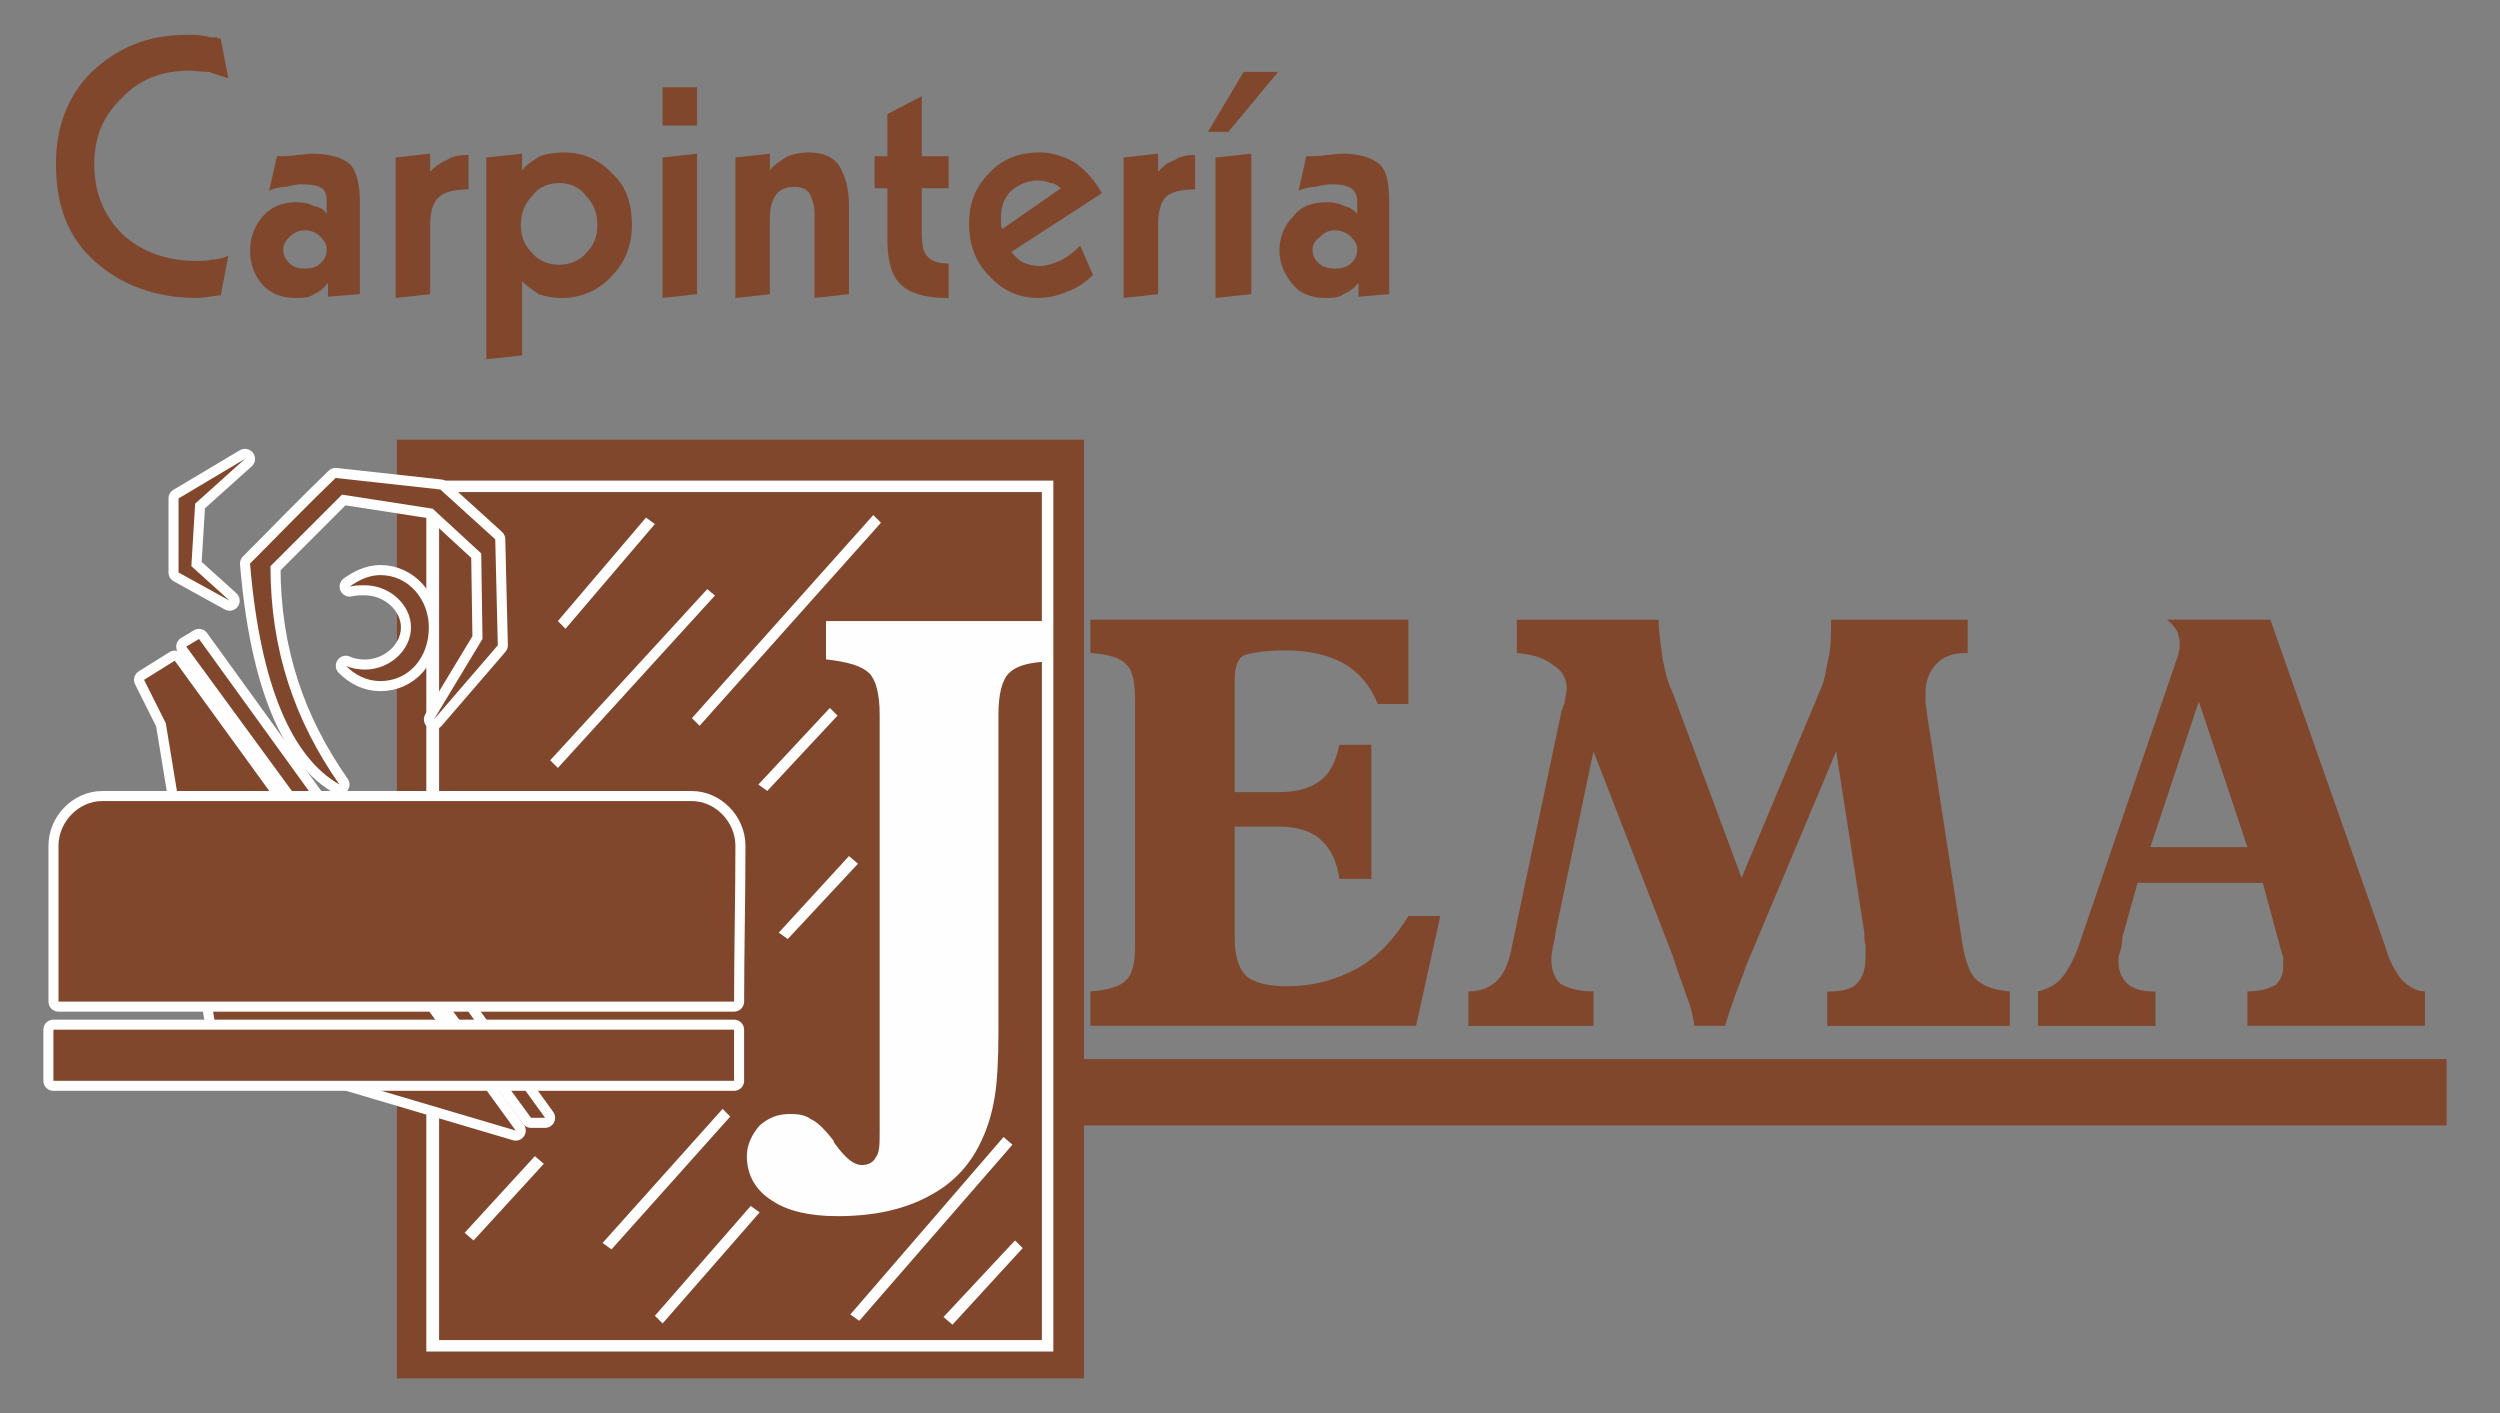 <?xml version="1.0" encoding="utf-8"?>
<!-- Generator: Adobe Illustrator 14.0.0, SVG Export Plug-In . SVG Version: 6.00 Build 43363)  -->
<!DOCTYPE svg PUBLIC "-//W3C//DTD SVG 1.1//EN" "http://www.w3.org/Graphics/SVG/1.1/DTD/svg11.dtd">
<svg version="1.1" id="Capa_1" xmlns="http://www.w3.org/2000/svg" xmlns:xlink="http://www.w3.org/1999/xlink" x="0px" y="0px"
	 width="74px" height="41.833px" viewBox="0 0 74 41.833" enable-background="new 0 0 74 41.833" xml:space="preserve">
<rect x="0" y="0" width="74" height="41.833" fill="#808080" stroke="none"/>
<g>
	<rect x="11.749" y="13.016" fill-rule="evenodd" clip-rule="evenodd" fill="#80472D" width="20.338" height="27.783"/>
	<path fill-rule="evenodd" clip-rule="evenodd" fill="#FEFEFE" d="M31.179,14.226h-18.56v25.779h18.56V14.226L31.179,14.226z
		 M24.45,19.517v-1.134h6.389v-3.817H12.997v25.1h17.843V19.592c-0.493,0.039-0.794,0.151-0.984,0.341
		c-0.188,0.189-0.302,0.604-0.302,1.209v9.413c0,0.832-0.038,1.474-0.113,1.929c-0.075,0.453-0.19,0.83-0.341,1.172
		c-0.339,0.793-0.869,1.36-1.587,1.738c-0.756,0.415-1.664,0.604-2.722,0.604c-0.832,0-1.474-0.151-1.929-0.453
		c-0.49-0.303-0.756-0.757-0.756-1.323c0-0.34,0.151-0.644,0.379-0.908c0.264-0.227,0.528-0.34,0.907-0.34
		c0.263,0,0.453,0.038,0.604,0.151c0.188,0.075,0.415,0.302,0.68,0.644c0,0.075,0.075,0.113,0.114,0.188
		c0.264,0.34,0.491,0.528,0.718,0.528c0.188,0,0.34-0.075,0.415-0.227c0.115-0.15,0.115-0.377,0.115-0.794V21.142
		c0-0.604-0.115-1.02-0.304-1.209C25.509,19.707,25.094,19.592,24.45,19.517L24.45,19.517z M30.045,36.717l-2.118,2.267l0.266,0.227
		l2.079-2.267L30.045,36.717z M29.705,33.656l-4.536,5.253l0.265,0.188l4.535-5.215L29.705,33.656z M22.221,35.696l-2.836,3.251
		l0.228,0.227l2.873-3.288L22.221,35.696z M21.389,32.824l-3.554,3.969l0.266,0.188l3.515-3.931L21.389,32.824z M15.832,34.222
		l-2.079,2.269l0.265,0.227l2.079-2.269L15.832,34.222z M25.13,25.339l-2.078,2.267l0.266,0.189l2.078-2.229L25.13,25.339z
		 M24.564,20.955l-2.117,2.268l0.265,0.188l2.079-2.229L24.564,20.955z M25.849,15.246l-5.368,6.011l0.227,0.227l5.368-6.011
		L25.849,15.246z M20.935,17.438l-4.649,5.066l0.227,0.227l4.65-5.104L20.935,17.438z M19.121,15.321l-2.609,3.063l0.227,0.228
		l2.645-3.1L19.121,15.321z"/>
	<rect x="31.443" y="31.349" fill-rule="evenodd" clip-rule="evenodd" fill="#80472D" width="40.977" height="1.965"/>
	
		<polygon fill="none" stroke="#FEFEFE" stroke-width="0.595" stroke-linecap="round" stroke-linejoin="round" stroke-miterlimit="10" points="
		4.265,20.123 5.172,19.556 15.265,33.465 6.458,30.858 4.908,21.408 	"/>
	<polygon fill-rule="evenodd" clip-rule="evenodd" fill="#80472D" points="4.265,20.123 5.172,19.556 15.265,33.465 6.458,30.858 
		4.908,21.408 	"/>
	
		<polygon fill="none" stroke="#FEFEFE" stroke-width="0.595" stroke-linecap="round" stroke-linejoin="round" stroke-miterlimit="10" points="
		5.513,19.139 5.89,18.913 16.134,33.087 15.718,33.087 	"/>
	<polygon fill-rule="evenodd" clip-rule="evenodd" fill="#80472D" points="5.513,19.139 5.89,18.913 16.134,33.087 15.718,33.087 	
		"/>
	
		<path fill="none" stroke="#FEFEFE" stroke-width="0.595" stroke-linecap="round" stroke-linejoin="round" stroke-miterlimit="10" d="
		M10.048,23.222c-1.323-1.89-2.042-3.969-2.042-6.464l2.117-2.117l2.684,0.417l1.437,1.323l0.038,2.531l-1.437,2.382l1.89-2.193
		l-0.076-3.137l-1.626-1.475l-3.099-0.341c-0.869,0.833-1.701,1.702-2.533,2.534C7.705,20.311,8.65,22.428,10.048,23.222
		L10.048,23.222z"/>
	<path fill-rule="evenodd" clip-rule="evenodd" fill="#80472D" d="M10.048,23.222c-1.323-1.89-2.042-3.969-2.042-6.464l2.117-2.117
		l2.684,0.417l1.437,1.323l0.038,2.531l-1.437,2.382l1.89-2.193l-0.076-3.137l-1.626-1.475l-3.099-0.341
		c-0.869,0.833-1.701,1.702-2.533,2.534C7.705,20.311,8.65,22.428,10.048,23.222L10.048,23.222z"/>
	
		<path fill="none" stroke="#FEFEFE" stroke-width="0.595" stroke-linecap="round" stroke-linejoin="round" stroke-miterlimit="10" d="
		M11.258,17.023c0.832,0,1.436,0.718,1.436,1.55c0,0.907-0.604,1.587-1.436,1.587c-0.416,0-0.756-0.188-1.021-0.453
		c0.151,0.076,0.378,0.113,0.567,0.113c0.718,0,1.361-0.566,1.361-1.247c0-0.682-0.643-1.248-1.361-1.248
		c-0.151,0-0.302,0-0.454,0.038C10.615,17.174,10.917,17.023,11.258,17.023L11.258,17.023z"/>
	<path fill-rule="evenodd" clip-rule="evenodd" fill="#80472D" d="M11.258,17.023c0.832,0,1.436,0.718,1.436,1.55
		c0,0.907-0.604,1.587-1.436,1.587c-0.416,0-0.756-0.188-1.021-0.453c0.151,0.076,0.378,0.113,0.567,0.113
		c0.718,0,1.361-0.566,1.361-1.247c0-0.682-0.643-1.248-1.361-1.248c-0.151,0-0.302,0-0.454,0.038
		C10.615,17.174,10.917,17.023,11.258,17.023L11.258,17.023z"/>
	
		<polygon fill="none" stroke="#FEFEFE" stroke-width="0.595" stroke-linecap="round" stroke-linejoin="round" stroke-miterlimit="10" points="
		6.797,17.78 5.664,16.758 5.777,14.907 7.251,13.583 5.285,14.754 5.285,16.946 	"/>
	<polygon fill-rule="evenodd" clip-rule="evenodd" fill="#80472D" points="6.797,17.78 5.664,16.758 5.777,14.907 7.251,13.583 
		5.285,14.754 5.285,16.946 	"/>
	
		<path fill="none" stroke="#FEFEFE" stroke-width="0.595" stroke-linecap="round" stroke-linejoin="round" stroke-miterlimit="10" d="
		M3.018,23.712h17.463c0.681,0,1.287,0.605,1.287,1.323c0,1.551-0.039,3.063-0.039,4.612H1.732v-2.835v-1.739v-0.038
		C1.732,24.318,2.337,23.712,3.018,23.712L3.018,23.712z M1.581,30.479h20.147v1.512H1.581V30.479z"/>
	<path fill-rule="evenodd" clip-rule="evenodd" fill="#80472D" d="M3.018,23.712h17.463c0.681,0,1.287,0.605,1.287,1.323
		c0,1.551-0.039,3.063-0.039,4.612H1.732v-2.835v-1.739v-0.038C1.732,24.318,2.337,23.712,3.018,23.712L3.018,23.712z M1.581,30.479
		h20.147v1.512H1.581V30.479z"/>
	<path fill-rule="evenodd" clip-rule="evenodd" fill="#80472D" d="M32.275,30.366v-1.02c0.529-0.039,0.908-0.152,1.059-0.341
		c0.188-0.151,0.264-0.529,0.264-1.02v-7.258c0-0.53-0.076-0.908-0.264-1.061c-0.15-0.188-0.529-0.302-1.059-0.338v-0.985h9.413
		v2.495h-0.906c-0.227-0.566-0.568-0.943-1.021-1.208c-0.416-0.227-0.982-0.378-1.701-0.378c-0.643,0-1.059,0.076-1.247,0.151
		c-0.152,0.075-0.266,0.302-0.266,0.718v3.326h1.286c0.566,0,0.945-0.113,1.248-0.341c0.303-0.227,0.453-0.566,0.566-1.059h0.945
		v3.97h-0.945c-0.076-0.491-0.227-0.869-0.566-1.172c-0.303-0.265-0.719-0.378-1.248-0.378h-1.286v3.288
		c0,0.53,0.113,0.908,0.34,1.135c0.227,0.188,0.605,0.302,1.211,0.302c0.793,0,1.436-0.188,2.078-0.528
		c0.605-0.34,1.096-0.87,1.512-1.55h0.945l-0.717,3.25H32.275L32.275,30.366z"/>
	<path fill-rule="evenodd" clip-rule="evenodd" fill="#80472D" d="M43.465,30.366v-1.02c0.377,0,0.643-0.114,0.869-0.341
		c0.188-0.189,0.34-0.529,0.416-0.982l1.475-6.993c0.037-0.075,0.037-0.114,0.076-0.19c0.037-0.227,0.074-0.377,0.074-0.453
		c0-0.264-0.113-0.528-0.377-0.68c-0.266-0.227-0.643-0.341-1.098-0.377v-0.985h4.197c0,0.417,0.074,0.795,0.113,1.136
		c0.074,0.378,0.15,0.718,0.301,1.02l2.041,5.481l2.344-5.595c0.113-0.227,0.152-0.566,0.227-0.906
		c0.076-0.341,0.076-0.681,0.076-1.136h4.045v0.985h-0.076c-0.377,0-0.641,0.111-0.83,0.302c-0.229,0.227-0.342,0.528-0.342,0.868
		c0,0.113,0,0.189,0,0.265c0,0.114,0.039,0.227,0.039,0.342l1.02,6.613c0.076,0.606,0.227,1.06,0.416,1.248
		c0.227,0.227,0.568,0.34,1.021,0.379v1.02h-5.406v-1.02h0.076c0.379,0,0.643-0.077,0.795-0.228
		c0.188-0.189,0.264-0.453,0.264-0.793c0-0.076,0-0.189,0-0.34c-0.037-0.115-0.037-0.229-0.037-0.38l-0.834-5.367l-2.682,6.389
		c-0.115,0.378-0.266,0.68-0.342,0.945c-0.113,0.302-0.188,0.528-0.264,0.793h-0.908c-0.037-0.227-0.074-0.491-0.227-0.868
		c-0.113-0.342-0.264-0.719-0.416-1.21l-2.344-6.049l-1.133,5.405c0,0.189-0.076,0.342-0.076,0.455
		c-0.037,0.15-0.037,0.227-0.037,0.34c0,0.302,0.113,0.528,0.266,0.68c0.188,0.113,0.527,0.228,0.98,0.228v1.02H43.465
		L43.465,30.366z"/>
	<path fill-rule="evenodd" clip-rule="evenodd" fill="#80472D" d="M60.324,30.366v-1.02c0.303-0.077,0.529-0.19,0.717-0.417
		c0.152-0.188,0.379-0.566,0.531-1.059l2.91-8.505c0-0.075,0.037-0.151,0.037-0.188c0-0.039,0-0.077,0-0.152
		c0-0.113-0.037-0.227-0.074-0.34c-0.078-0.113-0.152-0.227-0.305-0.342h3.063l3.402,9.679c0.113,0.416,0.303,0.756,0.49,0.982
		c0.189,0.188,0.418,0.341,0.682,0.341v1.02h-5.254v-1.02c0.34,0,0.641-0.077,0.832-0.19c0.15-0.15,0.227-0.302,0.227-0.528
		c0-0.075,0-0.188,0-0.302c-0.039-0.113-0.076-0.227-0.113-0.378l-0.492-1.815h-3.705l-0.453,1.625c0,0.19-0.039,0.342-0.076,0.455
		c-0.037,0.075-0.037,0.188-0.037,0.227c0,0.34,0.113,0.528,0.264,0.68c0.189,0.15,0.416,0.228,0.756,0.228h0.076v1.02H60.324
		L60.324,30.366z M63.65,25.074h2.873l-1.438-4.31L63.65,25.074L63.65,25.074z"/>
	<path fill-rule="evenodd" clip-rule="evenodd" fill="#80472D" d="M6.533,1.147l0.227,1.172c-0.227-0.075-0.377-0.114-0.566-0.19
		c-0.227,0-0.416-0.037-0.605-0.037c-0.793,0-1.474,0.265-1.966,0.794C3.055,3.415,2.791,4.056,2.791,4.851
		c0,0.832,0.264,1.512,0.831,2.078c0.567,0.53,1.323,0.794,2.192,0.794c0.151,0,0.302,0,0.454-0.037
		c0.151,0,0.302-0.038,0.491-0.113L6.533,8.745c0,0-0.038,0-0.075,0C6.193,8.782,5.966,8.82,5.853,8.82
		c-1.248,0-2.268-0.378-3.062-1.097C1.997,7.004,1.657,6.06,1.657,4.851c0-1.097,0.34-2.003,1.059-2.723
		C3.471,1.41,4.378,1.033,5.513,1.033c0.113,0,0.227,0,0.302,0c0.113,0,0.189,0.039,0.302,0.039
		c0.076,0.036,0.152,0.036,0.303,0.036C6.458,1.147,6.533,1.147,6.533,1.147L6.533,1.147z"/>
	<path fill-rule="evenodd" clip-rule="evenodd" fill="#80472D" d="M9.028,6.817c-0.189,0-0.34,0.075-0.454,0.188
		C8.461,7.12,8.385,7.233,8.385,7.383c0,0.189,0.076,0.303,0.189,0.416c0.113,0.114,0.264,0.15,0.454,0.15
		c0.189,0,0.34-0.036,0.454-0.15c0.113-0.113,0.189-0.227,0.189-0.416c0-0.15-0.076-0.264-0.189-0.379
		C9.368,6.892,9.217,6.817,9.028,6.817L9.028,6.817z M10.653,5.985v2.722L9.708,8.782V8.367c-0.114,0.151-0.227,0.265-0.416,0.34
		C9.141,8.82,8.952,8.82,8.763,8.82c-0.416,0-0.718-0.113-0.983-0.378C7.516,8.14,7.402,7.799,7.402,7.421
		c0-0.417,0.151-0.756,0.378-1.021c0.265-0.302,0.605-0.415,1.021-0.415c0.189,0,0.34,0.038,0.492,0.113
		c0.189,0.038,0.302,0.113,0.378,0.227v-0.34c0-0.227-0.038-0.34-0.152-0.415C9.406,5.494,9.217,5.455,8.914,5.455
		c-0.113,0-0.302,0.039-0.453,0.076c-0.189,0-0.341,0.039-0.492,0.114l0.227-1.021c0.227,0,0.416,0,0.605-0.038
		c0.151,0,0.303-0.038,0.416-0.038c0.529,0,0.907,0.113,1.134,0.303C10.54,5.041,10.653,5.418,10.653,5.985L10.653,5.985z"/>
	<path fill-rule="evenodd" clip-rule="evenodd" fill="#80472D" d="M13.867,4.586v1.02c-0.416,0-0.719,0.077-0.87,0.228
		c-0.189,0.151-0.264,0.453-0.264,0.832v2.041L11.711,8.82V4.662l1.021-0.113v0.529c0.151-0.151,0.302-0.265,0.492-0.34
		C13.375,4.625,13.602,4.586,13.867,4.586L13.867,4.586z"/>
	<path fill-rule="evenodd" clip-rule="evenodd" fill="#80472D" d="M15.454,8.328v2.193l-1.059,0.113V4.662l1.059-0.113v0.492
		c0.151-0.189,0.34-0.303,0.529-0.416c0.189-0.076,0.454-0.113,0.719-0.113c0.566,0,1.057,0.227,1.437,0.642
		c0.415,0.378,0.566,0.907,0.566,1.513c0,0.567-0.189,1.096-0.604,1.511c-0.377,0.417-0.908,0.644-1.475,0.644
		c-0.227,0-0.453-0.038-0.681-0.113C15.794,8.593,15.605,8.479,15.454,8.328L15.454,8.328z M16.55,5.418
		c-0.302,0-0.605,0.112-0.793,0.378c-0.227,0.227-0.34,0.528-0.34,0.869c0,0.339,0.114,0.604,0.34,0.831
		c0.188,0.227,0.491,0.34,0.793,0.34c0.303,0,0.605-0.113,0.794-0.34c0.228-0.227,0.34-0.492,0.34-0.831
		c0-0.341-0.112-0.643-0.34-0.869C17.155,5.531,16.853,5.418,16.55,5.418L16.55,5.418z"/>
	<path fill-rule="evenodd" clip-rule="evenodd" fill="#80472D" d="M20.632,4.548v4.158l-1.02,0.113V4.662L20.632,4.548z
		 M19.612,2.583h1.02v1.135h-1.02V2.583z"/>
	<path fill-rule="evenodd" clip-rule="evenodd" fill="#80472D" d="M25.13,6.098v2.608L24.11,8.82V6.325
		c0-0.265-0.076-0.453-0.151-0.604c-0.113-0.15-0.265-0.189-0.454-0.189c-0.227,0-0.414,0.075-0.529,0.228
		c-0.113,0.151-0.188,0.378-0.188,0.681v2.268l-1.02,0.113V4.662l1.02-0.113v0.492c0.151-0.189,0.34-0.303,0.53-0.416
		c0.188-0.076,0.414-0.113,0.604-0.113c0.416,0,0.72,0.113,0.907,0.377C25.018,5.192,25.13,5.57,25.13,6.098L25.13,6.098z"/>
	<path fill-rule="evenodd" clip-rule="evenodd" fill="#80472D" d="M27.285,2.848v1.776h0.794V5.57h-0.794v1.247
		c0,0.416,0.038,0.643,0.152,0.756c0.112,0.15,0.339,0.227,0.642,0.227V8.82h-0.075c-0.642,0-1.097-0.151-1.36-0.417
		c-0.266-0.263-0.378-0.717-0.378-1.322V5.57h-0.379V4.625h0.379V3.376L27.285,2.848z"/>
	<path fill-rule="evenodd" clip-rule="evenodd" fill="#80472D" d="M32.615,5.72l-2.683,1.739c0.113,0.113,0.188,0.227,0.34,0.302
		c0.15,0.075,0.341,0.113,0.492,0.113c0.227,0,0.416-0.075,0.605-0.151c0.227-0.113,0.416-0.264,0.604-0.453l0.379,0.87
		c-0.229,0.227-0.455,0.378-0.756,0.491C31.33,8.745,31.027,8.82,30.724,8.82c-0.565,0-1.057-0.227-1.435-0.644
		c-0.417-0.415-0.605-0.943-0.605-1.55c0-0.604,0.188-1.096,0.605-1.51c0.378-0.417,0.906-0.605,1.474-0.605
		c0.379,0,0.719,0.113,1.059,0.302C32.123,5.041,32.388,5.304,32.615,5.72L32.615,5.72z M31.406,5.57
		c-0.113-0.076-0.189-0.151-0.303-0.151c-0.113-0.039-0.227-0.075-0.379-0.075c-0.302,0-0.565,0.111-0.792,0.302
		c-0.227,0.227-0.303,0.491-0.303,0.794c0,0.076,0,0.112,0,0.151c0,0.075,0,0.112,0.038,0.188L31.406,5.57z"/>
	<path fill-rule="evenodd" clip-rule="evenodd" fill="#80472D" d="M35.375,4.586v1.02c-0.416,0-0.717,0.077-0.869,0.228
		c-0.152,0.151-0.227,0.453-0.227,0.832v2.041l-1.02,0.113V4.662l1.02-0.113v0.529c0.152-0.151,0.264-0.265,0.49-0.34
		C34.919,4.625,35.148,4.586,35.375,4.586L35.375,4.586z"/>
	<path fill-rule="evenodd" clip-rule="evenodd" fill="#80472D" d="M37.039,4.548v4.158L35.98,8.82V4.662L37.039,4.548z
		 M36.812,2.128h1.02l-1.473,1.776h-0.605L36.812,2.128z"/>
	<path fill-rule="evenodd" clip-rule="evenodd" fill="#80472D" d="M39.533,6.817c-0.227,0-0.34,0.075-0.453,0.188
		c-0.15,0.115-0.229,0.229-0.229,0.379c0,0.189,0.078,0.303,0.191,0.416c0.15,0.114,0.264,0.15,0.49,0.15
		c0.15,0,0.34-0.036,0.453-0.15c0.113-0.113,0.189-0.227,0.189-0.416c0-0.15-0.076-0.264-0.189-0.379
		C39.873,6.892,39.684,6.817,39.533,6.817L39.533,6.817z M41.121,5.985v2.722l-0.908,0.075V8.367
		c-0.113,0.151-0.264,0.265-0.453,0.34C39.646,8.82,39.42,8.82,39.23,8.82c-0.379,0-0.719-0.113-0.945-0.378
		c-0.264-0.302-0.414-0.643-0.414-1.021c0-0.417,0.15-0.756,0.414-1.021c0.227-0.302,0.566-0.415,1.021-0.415
		c0.15,0,0.34,0.038,0.49,0.113c0.152,0.038,0.266,0.113,0.379,0.227v-0.34c0-0.227-0.076-0.34-0.189-0.415
		c-0.113-0.076-0.303-0.115-0.566-0.115c-0.15,0-0.34,0.039-0.49,0.076c-0.152,0-0.305,0.039-0.492,0.114l0.227-1.021
		c0.227,0,0.416,0,0.605-0.038c0.15,0,0.301-0.038,0.453-0.038c0.49,0,0.869,0.113,1.096,0.303S41.121,5.418,41.121,5.985
		L41.121,5.985z"/>
</g>
</svg>
